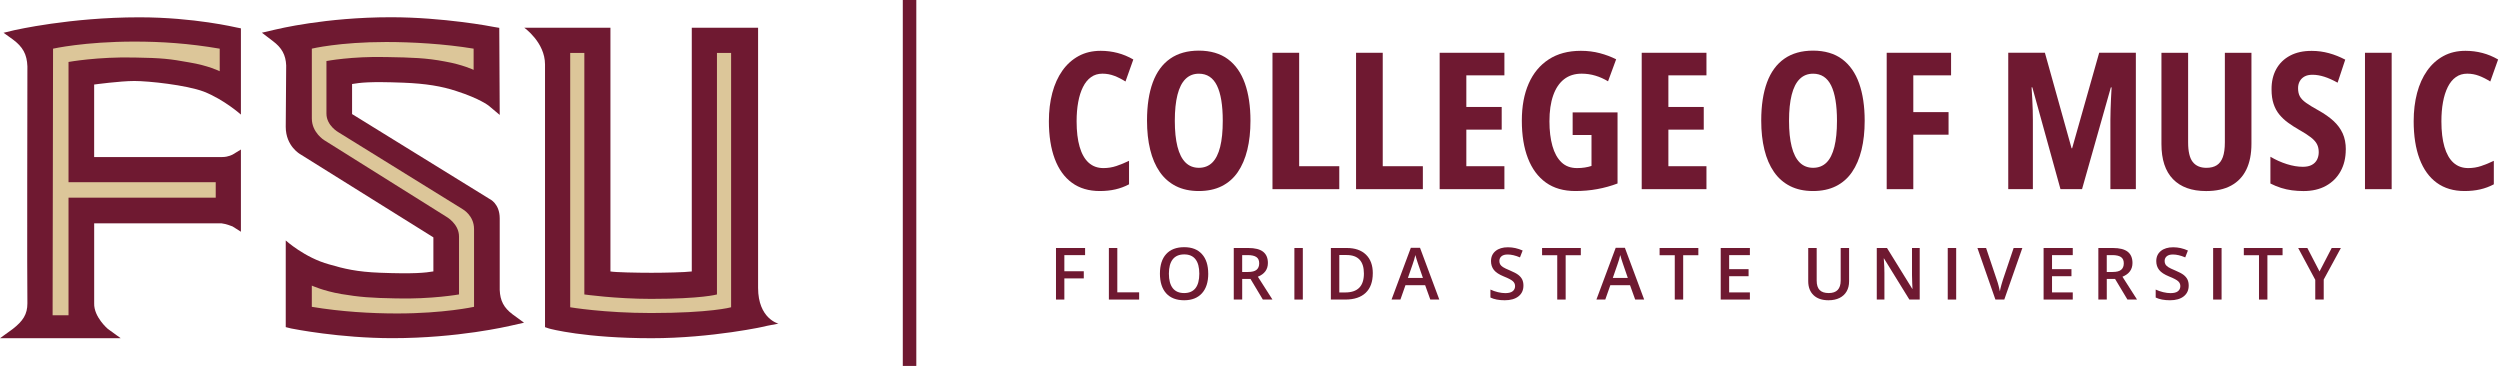 <svg width="1073" height="158" viewBox="0 0 1073 158" fill="none" xmlns="http://www.w3.org/2000/svg">
<g clip-path="url(#clip0_1258_249)">
<path d="M456.82 128.57H453.23V106.44H465.72V109.5H456.82V116.42H465.16V119.49H456.82V128.57Z" fill="#6F1931"/>
<path d="M475.93 128.57V106.44H479.55V125.47H488.92V128.57H475.93Z" fill="#6F1931"/>
<path d="M518.58 117.47C518.58 121.07 517.68 123.87 515.88 125.87C514.08 127.87 511.53 128.87 508.23 128.87C504.93 128.87 502.32 127.88 500.53 125.9C498.74 123.92 497.84 121.1 497.84 117.45C497.84 113.8 498.74 110.99 500.54 109.03C502.34 107.07 504.91 106.09 508.25 106.09C511.59 106.09 514.08 107.08 515.88 109.07C517.68 111.06 518.57 113.86 518.57 117.47H518.58ZM501.69 117.47C501.69 120.19 502.24 122.26 503.34 123.67C504.44 125.08 506.07 125.78 508.23 125.78C510.39 125.78 512 125.08 513.1 123.69C514.19 122.3 514.74 120.22 514.74 117.47C514.74 114.72 514.2 112.7 513.11 111.29C512.02 109.88 510.41 109.19 508.26 109.19C506.11 109.19 504.45 109.89 503.35 111.29C502.24 112.69 501.69 114.75 501.69 117.47Z" fill="#6F1931"/>
<path d="M533.15 119.73V128.57H529.53V106.44H535.78C538.64 106.44 540.75 106.98 542.12 108.04C543.49 109.11 544.18 110.72 544.18 112.88C544.18 115.63 542.75 117.6 539.88 118.77L546.13 128.56H542.01L536.71 119.72H533.14L533.15 119.73ZM533.15 116.73H535.66C537.35 116.73 538.57 116.42 539.32 115.79C540.08 115.17 540.45 114.24 540.45 113C540.45 111.76 540.04 110.85 539.22 110.31C538.4 109.77 537.17 109.49 535.53 109.49H533.14V116.73H533.15Z" fill="#6F1931"/>
<path d="M555.55 128.57V106.44H559.17V128.57H555.55Z" fill="#6F1931"/>
<path d="M589.2 117.29C589.2 120.94 588.19 123.74 586.16 125.67C584.13 127.6 581.21 128.57 577.4 128.57H571.21V106.44H578.05C581.57 106.44 584.31 107.39 586.27 109.29C588.23 111.19 589.21 113.86 589.21 117.3L589.2 117.29ZM585.39 117.41C585.39 112.11 582.91 109.46 577.96 109.46H574.83V125.52H577.4C582.73 125.52 585.39 122.82 585.39 117.41Z" fill="#6F1931"/>
<path d="M613.89 128.57L611.68 122.42H603.22L601.06 128.57H597.25L605.53 106.35H609.47L617.75 128.57H613.91H613.89ZM610.72 119.3L608.65 113.28C608.5 112.88 608.29 112.24 608.02 111.37C607.75 110.5 607.57 109.87 607.47 109.46C607.2 110.7 606.8 112.06 606.27 113.53L604.27 119.3H610.72Z" fill="#6F1931"/>
<path d="M653.86 122.56C653.86 124.53 653.15 126.07 651.73 127.19C650.31 128.31 648.35 128.87 645.84 128.87C643.33 128.87 641.29 128.48 639.69 127.7V124.28C640.7 124.75 641.77 125.13 642.91 125.4C644.04 125.67 645.1 125.81 646.08 125.81C647.51 125.81 648.57 125.54 649.25 124.99C649.93 124.45 650.27 123.71 650.27 122.8C650.27 121.97 649.96 121.27 649.33 120.7C648.7 120.12 647.41 119.44 645.45 118.66C643.43 117.84 642.01 116.91 641.18 115.86C640.35 114.81 639.94 113.55 639.94 112.08C639.94 110.23 640.6 108.78 641.91 107.72C643.22 106.66 644.98 106.13 647.19 106.13C649.4 106.13 651.42 106.59 653.52 107.52L652.37 110.47C650.4 109.64 648.65 109.23 647.1 109.23C645.93 109.23 645.04 109.48 644.44 109.99C643.84 110.5 643.53 111.17 643.53 112.01C643.53 112.59 643.65 113.08 643.89 113.49C644.13 113.9 644.53 114.28 645.09 114.65C645.64 115.01 646.64 115.49 648.09 116.09C649.71 116.77 650.91 117.4 651.66 117.98C652.42 118.57 652.97 119.23 653.33 119.96C653.68 120.7 653.86 121.56 653.86 122.56Z" fill="#6F1931"/>
<path d="M671.99 128.57H668.37V109.54H661.86V106.44H678.49V109.54H671.98V128.57H671.99Z" fill="#6F1931"/>
<path d="M701.82 128.57L699.61 122.42H691.15L688.99 128.57H685.18L693.46 106.35H697.4L705.68 128.57H701.84H701.82ZM698.66 119.3L696.59 113.28C696.44 112.88 696.23 112.24 695.96 111.37C695.69 110.5 695.51 109.87 695.41 109.46C695.14 110.7 694.74 112.06 694.21 113.53L692.21 119.3H698.66Z" fill="#6F1931"/>
<path d="M722.43 128.57H718.81V109.54H712.3V106.44H728.93V109.54H722.42V128.57H722.43Z" fill="#6F1931"/>
<path d="M751.05 128.57H738.53V106.44H751.05V109.5H742.15V115.52H750.49V118.55H742.15V125.5H751.05V128.57Z" fill="#6F1931"/>
<path d="M793.63 106.44V120.76C793.63 122.39 793.28 123.83 792.58 125.05C791.88 126.28 790.86 127.22 789.54 127.88C788.21 128.54 786.63 128.87 784.78 128.87C782.03 128.87 779.9 128.14 778.38 126.69C776.86 125.24 776.09 123.24 776.09 120.7V106.44H779.72V120.44C779.72 122.27 780.14 123.61 780.99 124.48C781.84 125.35 783.14 125.78 784.9 125.78C788.31 125.78 790.02 123.99 790.02 120.41V106.44H793.64H793.63Z" fill="#6F1931"/>
<path d="M823.93 128.57H819.5L808.62 110.94H808.5L808.58 111.92C808.72 113.8 808.79 115.51 808.79 117.07V128.57H805.51V106.44H809.9L820.75 123.98H820.84C820.82 123.75 820.78 122.9 820.72 121.44C820.66 119.98 820.63 118.84 820.63 118.03V106.44H823.94V128.57H823.93Z" fill="#6F1931"/>
<path d="M835.97 128.57V106.44H839.59V128.57H835.97Z" fill="#6F1931"/>
<path d="M864.24 106.44H867.99L860.24 128.57H856.43L848.71 106.44H852.43L857.05 120.2C857.29 120.86 857.55 121.7 857.82 122.74C858.09 123.78 858.27 124.54 858.35 125.05C858.48 124.28 858.68 123.39 858.96 122.39C859.23 121.38 859.45 120.63 859.63 120.15L864.25 106.45L864.24 106.44Z" fill="#6F1931"/>
<path d="M889.63 128.57H877.11V106.44H889.63V109.5H880.73V115.52H889.07V118.55H880.73V125.5H889.63V128.57Z" fill="#6F1931"/>
<path d="M904.23 119.73V128.57H900.61V106.44H906.86C909.72 106.44 911.83 106.98 913.2 108.04C914.57 109.11 915.26 110.72 915.26 112.88C915.26 115.63 913.83 117.6 910.96 118.77L917.21 128.56H913.09L907.79 119.72H904.22L904.23 119.73ZM904.23 116.73H906.74C908.43 116.73 909.65 116.42 910.4 115.79C911.16 115.17 911.53 114.24 911.53 113C911.53 111.76 911.12 110.85 910.3 110.31C909.48 109.77 908.25 109.49 906.61 109.49H904.22V116.73H904.23Z" fill="#6F1931"/>
<path d="M939.39 122.56C939.39 124.53 938.68 126.07 937.26 127.19C935.84 128.31 933.88 128.87 931.37 128.87C928.86 128.87 926.82 128.48 925.22 127.7V124.28C926.23 124.75 927.3 125.13 928.44 125.4C929.57 125.67 930.63 125.81 931.61 125.81C933.04 125.81 934.1 125.54 934.78 124.99C935.46 124.45 935.8 123.71 935.8 122.8C935.8 121.97 935.49 121.27 934.86 120.7C934.23 120.12 932.94 119.44 930.98 118.66C928.96 117.84 927.54 116.91 926.71 115.86C925.88 114.81 925.47 113.55 925.47 112.08C925.47 110.23 926.13 108.78 927.44 107.72C928.75 106.66 930.51 106.13 932.72 106.13C934.93 106.13 936.95 106.59 939.05 107.52L937.9 110.47C935.93 109.64 934.18 109.23 932.63 109.23C931.46 109.23 930.57 109.48 929.97 109.99C929.37 110.5 929.06 111.17 929.06 112.01C929.06 112.59 929.18 113.08 929.42 113.49C929.66 113.9 930.06 114.28 930.62 114.65C931.17 115.01 932.17 115.49 933.62 116.09C935.24 116.77 936.44 117.4 937.19 117.98C937.95 118.57 938.5 119.23 938.86 119.96C939.21 120.7 939.39 121.56 939.39 122.56Z" fill="#6F1931"/>
<path d="M949.88 128.57V106.44H953.5V128.57H949.88Z" fill="#6F1931"/>
<path d="M973.18 128.57H969.56V109.54H963.05V106.44H979.68V109.54H973.17V128.57H973.18Z" fill="#6F1931"/>
<path d="M995.53 116.53L1000.77 106.43H1004.71L997.34 119.98V128.56H993.71V120.1L986.37 106.43H990.31L995.55 116.53H995.53Z" fill="#6F1931"/>
<path d="M393.28 0H387.48V157.07H393.28V0Z" fill="#6F1931"/>
<path d="M325.37 123.53V11.89H296.91V116.51C293.87 116.89 285.34 117.08 279.64 117.08C273.38 117.08 264.08 116.89 262 116.51V11.89H225C225 11.89 233.92 18.15 233.92 27.64V140.42L235.63 140.99C236.2 141.18 251.19 145.16 279.65 145.16C305.45 145.16 328.98 140.04 329.17 139.85L334.1 138.9C334.1 138.9 325.37 136.81 325.37 123.53Z" fill="#6F1931"/>
<path d="M59.76 7.43C29.98 7.43 6.45 12.93 6.26 12.93L1.52 14.07L5.5 16.92C9.86 20.15 11.57 23.37 11.76 28.49C11.76 28.49 11.57 125.05 11.76 130.18C11.76 134.92 9.86 137.77 5.5 141.18L0 145.16H51.8L46.3 141.18C46.3 141.18 40.23 136.06 40.42 130.18V95.85H95.06C96.96 96.04 99.8 97.18 99.8 97.18L103.4 99.46V64.17L99.98 66.26C99.98 66.26 98.08 67.4 95.43 67.4H40.41V36.28C40.41 36.28 51.6 34.76 57.67 34.76C63.74 34.76 79.87 36.47 87.46 39.31C96.19 42.73 103.4 49.18 103.4 49.18V12.17L101.5 11.79C101.31 11.79 83.48 7.43 59.76 7.43Z" fill="#6F1931"/>
<path d="M22.77 20.9L22.58 135.3H29.41V84.84H92.59V78.2H29.41V26.59C29.41 26.59 41.93 24.31 57.87 24.69C69.44 24.88 72.86 25.26 81.21 26.78C89.37 28.11 94.3 30.57 94.3 30.57V20.89C81.02 18.61 69.26 17.85 57.68 17.85C36.24 17.85 22.77 20.89 22.77 20.89V20.9Z" fill="#DCC699"/>
<path d="M307.72 126.38C307.72 126.38 301.27 128.28 279.45 128.28C264.27 128.28 250.8 126.38 250.8 126.38V22.71H244.73V131.88C244.73 131.88 259.34 134.35 279.45 134.35C305.06 134.35 313.79 131.88 313.79 131.88V22.71H307.72V126.38Z" fill="#DCC699"/>
<path d="M214.48 124.48V93.74C214.48 87.29 210.12 85.39 210.12 85.39L151.11 48.96V36.06C154.71 35.49 158.13 34.92 173.12 35.49C182.8 35.87 189.63 37.01 195.89 39.09C205.95 42.32 209.74 45.35 209.74 45.35L214.48 49.33L214.29 11.95L212.01 11.57C211.25 11.38 190.19 7.4 167.8 7.4C139.53 7.4 119.04 12.52 118.09 12.71L112.4 14.04L117.14 17.65C120.93 20.5 122.64 23.53 122.83 28.08L122.64 54.45C122.64 62.8 128.9 66.21 128.9 66.21L186.01 101.88V116.49C182.6 117.06 177.85 117.63 163.05 117.06C153.18 116.68 147.68 115.35 141.23 113.46C130.8 110.61 122.64 103.21 122.64 103.21V140.4L124.92 140.97C125.87 141.16 145.79 145.14 168.37 145.14C196.64 145.14 218.08 140.02 219.03 139.83L224.91 138.5L219.98 134.9C216.19 132.05 214.67 129.02 214.48 124.47V124.48Z" fill="#6F1931"/>
<path d="M198.54 89.76L145.23 56.75C145.23 56.75 140.11 53.9 140.11 48.78V26.2C140.11 26.2 150.92 24.11 165.91 24.49C176.91 24.68 182.99 24.87 190.95 26.39C198.54 27.72 203.28 29.99 203.28 29.99V20.88C190.57 18.79 176.72 18.03 165.71 18.03C145.6 18.03 133.84 20.88 133.84 20.88V50.86C133.84 56.93 139.15 60.16 139.15 60.16L191.51 92.98C191.51 92.98 197.01 96.01 197.01 101.52V126.37C197.01 126.37 185.25 128.46 170.07 128.08C159.26 127.89 154.32 127.51 146.35 126.18C138.76 124.85 133.83 122.58 133.83 122.58V131.69C146.35 133.78 159.25 134.54 170.45 134.54C190.56 134.54 203.46 131.69 203.46 131.69V98.3C203.46 92.42 198.53 89.76 198.53 89.76H198.54Z" fill="#DCC699"/>
<path d="M473.16 31.62C471.29 31.62 469.66 32.11 468.28 33.1C466.89 34.09 465.74 35.5 464.82 37.34C463.9 39.18 463.21 41.35 462.76 43.85C462.3 46.35 462.08 49.09 462.08 52.08C462.08 56.38 462.51 60.02 463.38 63.01C464.25 66 465.53 68.27 467.24 69.82C468.95 71.37 471.07 72.14 473.61 72.14C475.53 72.14 477.39 71.84 479.18 71.24C480.97 70.64 482.77 69.9 484.58 69.02V79.11C482.71 80.1 480.76 80.82 478.71 81.29C476.67 81.76 474.45 81.99 472.04 81.99C467.32 81.99 463.33 80.81 460.09 78.45C456.85 76.09 454.38 72.66 452.7 68.18C451.02 63.7 450.18 58.3 450.18 52C450.18 47.62 450.67 43.59 451.64 39.91C452.61 36.23 454.06 33.04 455.96 30.34C457.86 27.64 460.2 25.55 462.95 24.05C465.7 22.55 468.86 21.81 472.44 21.81C474.92 21.81 477.33 22.12 479.67 22.73C482.01 23.34 484.25 24.28 486.42 25.53L483.06 34.98C481.46 33.97 479.85 33.15 478.24 32.54C476.63 31.93 474.94 31.62 473.18 31.62H473.16Z" fill="#6F1931"/>
<path d="M536.7 51.84C536.7 56.46 536.25 60.62 535.34 64.33C534.43 68.04 533.07 71.22 531.26 73.86C529.45 76.5 527.14 78.52 524.35 79.91C521.56 81.3 518.28 81.99 514.52 81.99C510.76 81.99 507.48 81.28 504.69 79.87C501.9 78.45 499.59 76.43 497.76 73.78C495.93 71.13 494.56 67.96 493.66 64.25C492.75 60.54 492.3 56.38 492.3 51.76C492.3 45.3 493.13 39.84 494.78 35.36C496.43 30.89 498.92 27.5 502.23 25.19C505.54 22.88 509.65 21.73 514.56 21.73C519.47 21.73 523.76 22.95 527.03 25.39C530.3 27.83 532.73 31.3 534.32 35.8C535.91 40.3 536.7 45.64 536.7 51.84ZM504.23 51.84C504.23 56.24 504.61 59.95 505.37 62.95C506.13 65.95 507.28 68.22 508.81 69.74C510.34 71.26 512.26 72.02 514.56 72.02C516.86 72.02 518.8 71.27 520.31 69.78C521.82 68.28 522.94 66.04 523.69 63.05C524.44 60.06 524.81 56.32 524.81 51.84C524.81 45.14 523.97 40.09 522.31 36.71C520.64 33.32 518.06 31.63 514.56 31.63C512.26 31.63 510.35 32.39 508.81 33.91C507.27 35.43 506.13 37.69 505.37 40.7C504.61 43.7 504.23 47.42 504.23 51.85V51.84Z" fill="#6F1931"/>
<path d="M546.15 81.19V22.65H557.6V71.34H574.82V81.19H546.15Z" fill="#6F1931"/>
<path d="M582.02 81.19V22.65H593.47V71.34H610.69V81.19H582.02Z" fill="#6F1931"/>
<path d="M645.69 81.19H617.9V22.65H645.69V32.34H629.35V45.91H644.53V55.64H629.35V71.34H645.69V81.19Z" fill="#6F1931"/>
<path d="M674.99 48.24H694.25V78.75C691.42 79.82 688.5 80.63 685.5 81.17C682.5 81.72 679.38 81.99 676.15 81.99C671.11 81.99 666.89 80.78 663.5 78.35C660.11 75.92 657.54 72.45 655.79 67.94C654.04 63.43 653.17 58.05 653.17 51.8C653.17 45.55 654.15 40.36 656.11 35.88C658.07 31.41 660.94 27.95 664.72 25.49C668.5 23.03 673.1 21.81 678.51 21.81C681.39 21.81 684.12 22.15 686.68 22.83C689.24 23.51 691.56 24.39 693.65 25.45L690.17 34.9C688.46 33.86 686.66 33.05 684.76 32.48C682.87 31.91 680.89 31.62 678.83 31.62C675.84 31.62 673.33 32.42 671.28 34.02C669.24 35.62 667.68 37.94 666.62 40.99C665.55 44.03 665.02 47.73 665.02 52.08C665.02 56.11 665.45 59.63 666.3 62.65C667.15 65.67 668.45 68 670.18 69.66C671.91 71.32 674.14 72.14 676.87 72.14C678.04 72.14 679.15 72.06 680.19 71.9C681.23 71.74 682.19 71.51 683.07 71.22V57.93H674.98V48.24H674.99Z" fill="#6F1931"/>
<path d="M732.41 81.19H704.62V22.65H732.41V32.34H716.07V45.91H731.25V55.64H716.07V71.34H732.41V81.19Z" fill="#6F1931"/>
<path d="M800.32 51.84C800.32 56.46 799.87 60.62 798.96 64.33C798.05 68.04 796.69 71.22 794.88 73.86C793.07 76.5 790.76 78.52 787.97 79.91C785.18 81.3 781.9 81.99 778.14 81.99C774.38 81.99 771.1 81.28 768.31 79.87C765.52 78.45 763.21 76.43 761.38 73.78C759.55 71.13 758.18 67.96 757.28 64.25C756.37 60.54 755.92 56.38 755.92 51.76C755.92 45.3 756.75 39.84 758.4 35.36C760.05 30.89 762.54 27.5 765.85 25.19C769.16 22.88 773.27 21.73 778.18 21.73C783.09 21.73 787.38 22.95 790.65 25.39C793.92 27.83 796.35 31.3 797.94 35.8C799.53 40.3 800.32 45.64 800.32 51.84ZM767.85 51.84C767.85 56.24 768.23 59.95 768.99 62.95C769.75 65.95 770.9 68.22 772.43 69.74C773.96 71.26 775.88 72.02 778.18 72.02C780.48 72.02 782.42 71.27 783.93 69.78C785.44 68.28 786.56 66.04 787.31 63.05C788.06 60.06 788.43 56.32 788.43 51.84C788.43 45.14 787.59 40.09 785.93 36.71C784.26 33.32 781.68 31.63 778.18 31.63C775.88 31.63 773.97 32.39 772.43 33.91C770.89 35.43 769.75 37.69 768.99 40.7C768.23 43.7 767.85 47.42 767.85 51.85V51.84Z" fill="#6F1931"/>
<path d="M821.18 81.19H809.77V22.65H837.4V32.34H821.19V48.12H836.32V57.81H821.19V81.19H821.18Z" fill="#6F1931"/>
<path d="M884.36 81.19L872.27 37.47H871.95C872.06 39.1 872.16 40.77 872.25 42.47C872.34 44.18 872.41 45.81 872.45 47.37C872.49 48.93 872.51 50.34 872.51 51.59V81.18H861.94V22.64H877.67L889.12 63.64H889.36L900.97 22.64H916.71V81.18H905.78V51.43C905.78 50.1 905.81 48.66 905.86 47.13C905.91 45.6 905.97 44.01 906.04 42.37C906.1 40.73 906.19 39.11 906.3 37.51H905.98L893.61 81.19H884.36Z" fill="#6F1931"/>
<path d="M966.32 22.66V61.66C966.32 66.06 965.59 69.77 964.12 72.79C962.65 75.81 960.48 78.09 957.59 79.66C954.7 81.23 951.13 82 946.86 82C940.69 82 935.96 80.3 932.65 76.89C929.34 73.49 927.69 68.46 927.69 61.82V22.66H939.14V61.14C939.14 65.06 939.81 67.86 941.14 69.53C942.47 71.2 944.42 72.03 946.99 72.03C948.8 72.03 950.29 71.66 951.45 70.91C952.61 70.16 953.48 68.99 954.05 67.41C954.62 65.82 954.91 63.71 954.91 61.06V22.66H966.32Z" fill="#6F1931"/>
<path d="M1006.8 64.22C1006.8 67.74 1006.06 70.84 1004.58 73.51C1003.1 76.18 1001.01 78.26 998.31 79.76C995.61 81.25 992.4 82 988.66 82C986.95 82 985.3 81.89 983.7 81.68C982.1 81.47 980.54 81.12 979.02 80.64C977.5 80.16 975.98 79.53 974.46 78.76V67.27C976.75 68.63 979.12 69.69 981.55 70.45C983.98 71.21 986.26 71.59 988.4 71.59C989.95 71.59 991.23 71.32 992.24 70.77C993.25 70.22 994 69.47 994.48 68.51C994.96 67.55 995.2 66.48 995.2 65.31C995.2 64 994.95 62.85 994.44 61.87C993.93 60.89 993.05 59.9 991.8 58.93C990.55 57.96 988.82 56.85 986.64 55.63C985.01 54.7 983.48 53.71 982.05 52.67C980.62 51.63 979.37 50.46 978.31 49.17C977.24 47.88 976.41 46.35 975.83 44.61C975.24 42.86 974.95 40.79 974.95 38.38C974.92 35.04 975.6 32.13 976.97 29.65C978.34 27.17 980.33 25.24 982.93 23.86C985.53 22.49 988.64 21.81 992.24 21.84C994.75 21.84 997.19 22.17 999.57 22.82C1001.95 23.47 1004.28 24.4 1006.58 25.6L1003.3 35.49C1001.24 34.34 999.34 33.49 997.57 32.93C995.8 32.37 994.11 32.09 992.49 32.09C991.13 32.09 990 32.34 989.11 32.83C988.22 33.32 987.53 34 987.05 34.87C986.57 35.74 986.33 36.73 986.33 37.85C986.33 39.24 986.58 40.41 987.09 41.35C987.6 42.3 988.5 43.23 989.79 44.15C991.08 45.07 992.87 46.16 995.14 47.41C997.68 48.83 999.8 50.32 1001.52 51.89C1003.24 53.47 1004.56 55.25 1005.47 57.23C1006.38 59.22 1006.83 61.55 1006.83 64.22H1006.8Z" fill="#6F1931"/>
<path d="M1015.05 81.19V22.65H1026.5V81.19H1015.05Z" fill="#6F1931"/>
<path d="M1058.93 31.62C1057.06 31.62 1055.43 32.11 1054.05 33.1C1052.66 34.09 1051.51 35.5 1050.59 37.34C1049.67 39.18 1048.98 41.35 1048.53 43.85C1048.07 46.35 1047.85 49.09 1047.85 52.08C1047.85 56.38 1048.28 60.02 1049.15 63.01C1050.02 66 1051.3 68.27 1053.01 69.82C1054.72 71.37 1056.84 72.14 1059.38 72.14C1061.3 72.14 1063.16 71.84 1064.95 71.24C1066.74 70.64 1068.54 69.9 1070.35 69.02V79.11C1068.48 80.1 1066.53 80.82 1064.48 81.29C1062.44 81.76 1060.22 81.99 1057.81 81.99C1053.09 81.99 1049.1 80.81 1045.86 78.45C1042.62 76.09 1040.15 72.66 1038.47 68.18C1036.79 63.7 1035.95 58.3 1035.95 52C1035.95 47.62 1036.44 43.59 1037.41 39.91C1038.38 36.23 1039.83 33.04 1041.73 30.34C1043.63 27.64 1045.97 25.55 1048.72 24.05C1051.47 22.55 1054.63 21.81 1058.21 21.81C1060.69 21.81 1063.1 22.12 1065.44 22.73C1067.78 23.34 1070.02 24.28 1072.19 25.53L1068.83 34.98C1067.23 33.97 1065.62 33.15 1064.01 32.54C1062.4 31.93 1060.71 31.62 1058.95 31.62H1058.93Z" fill="#6F1931"/>
</g>
<defs>
<clipPath id="clip0_1258_249">
<rect width="1072.19" height="157.07" fill="white"/>
</clipPath>
</defs>
</svg>
